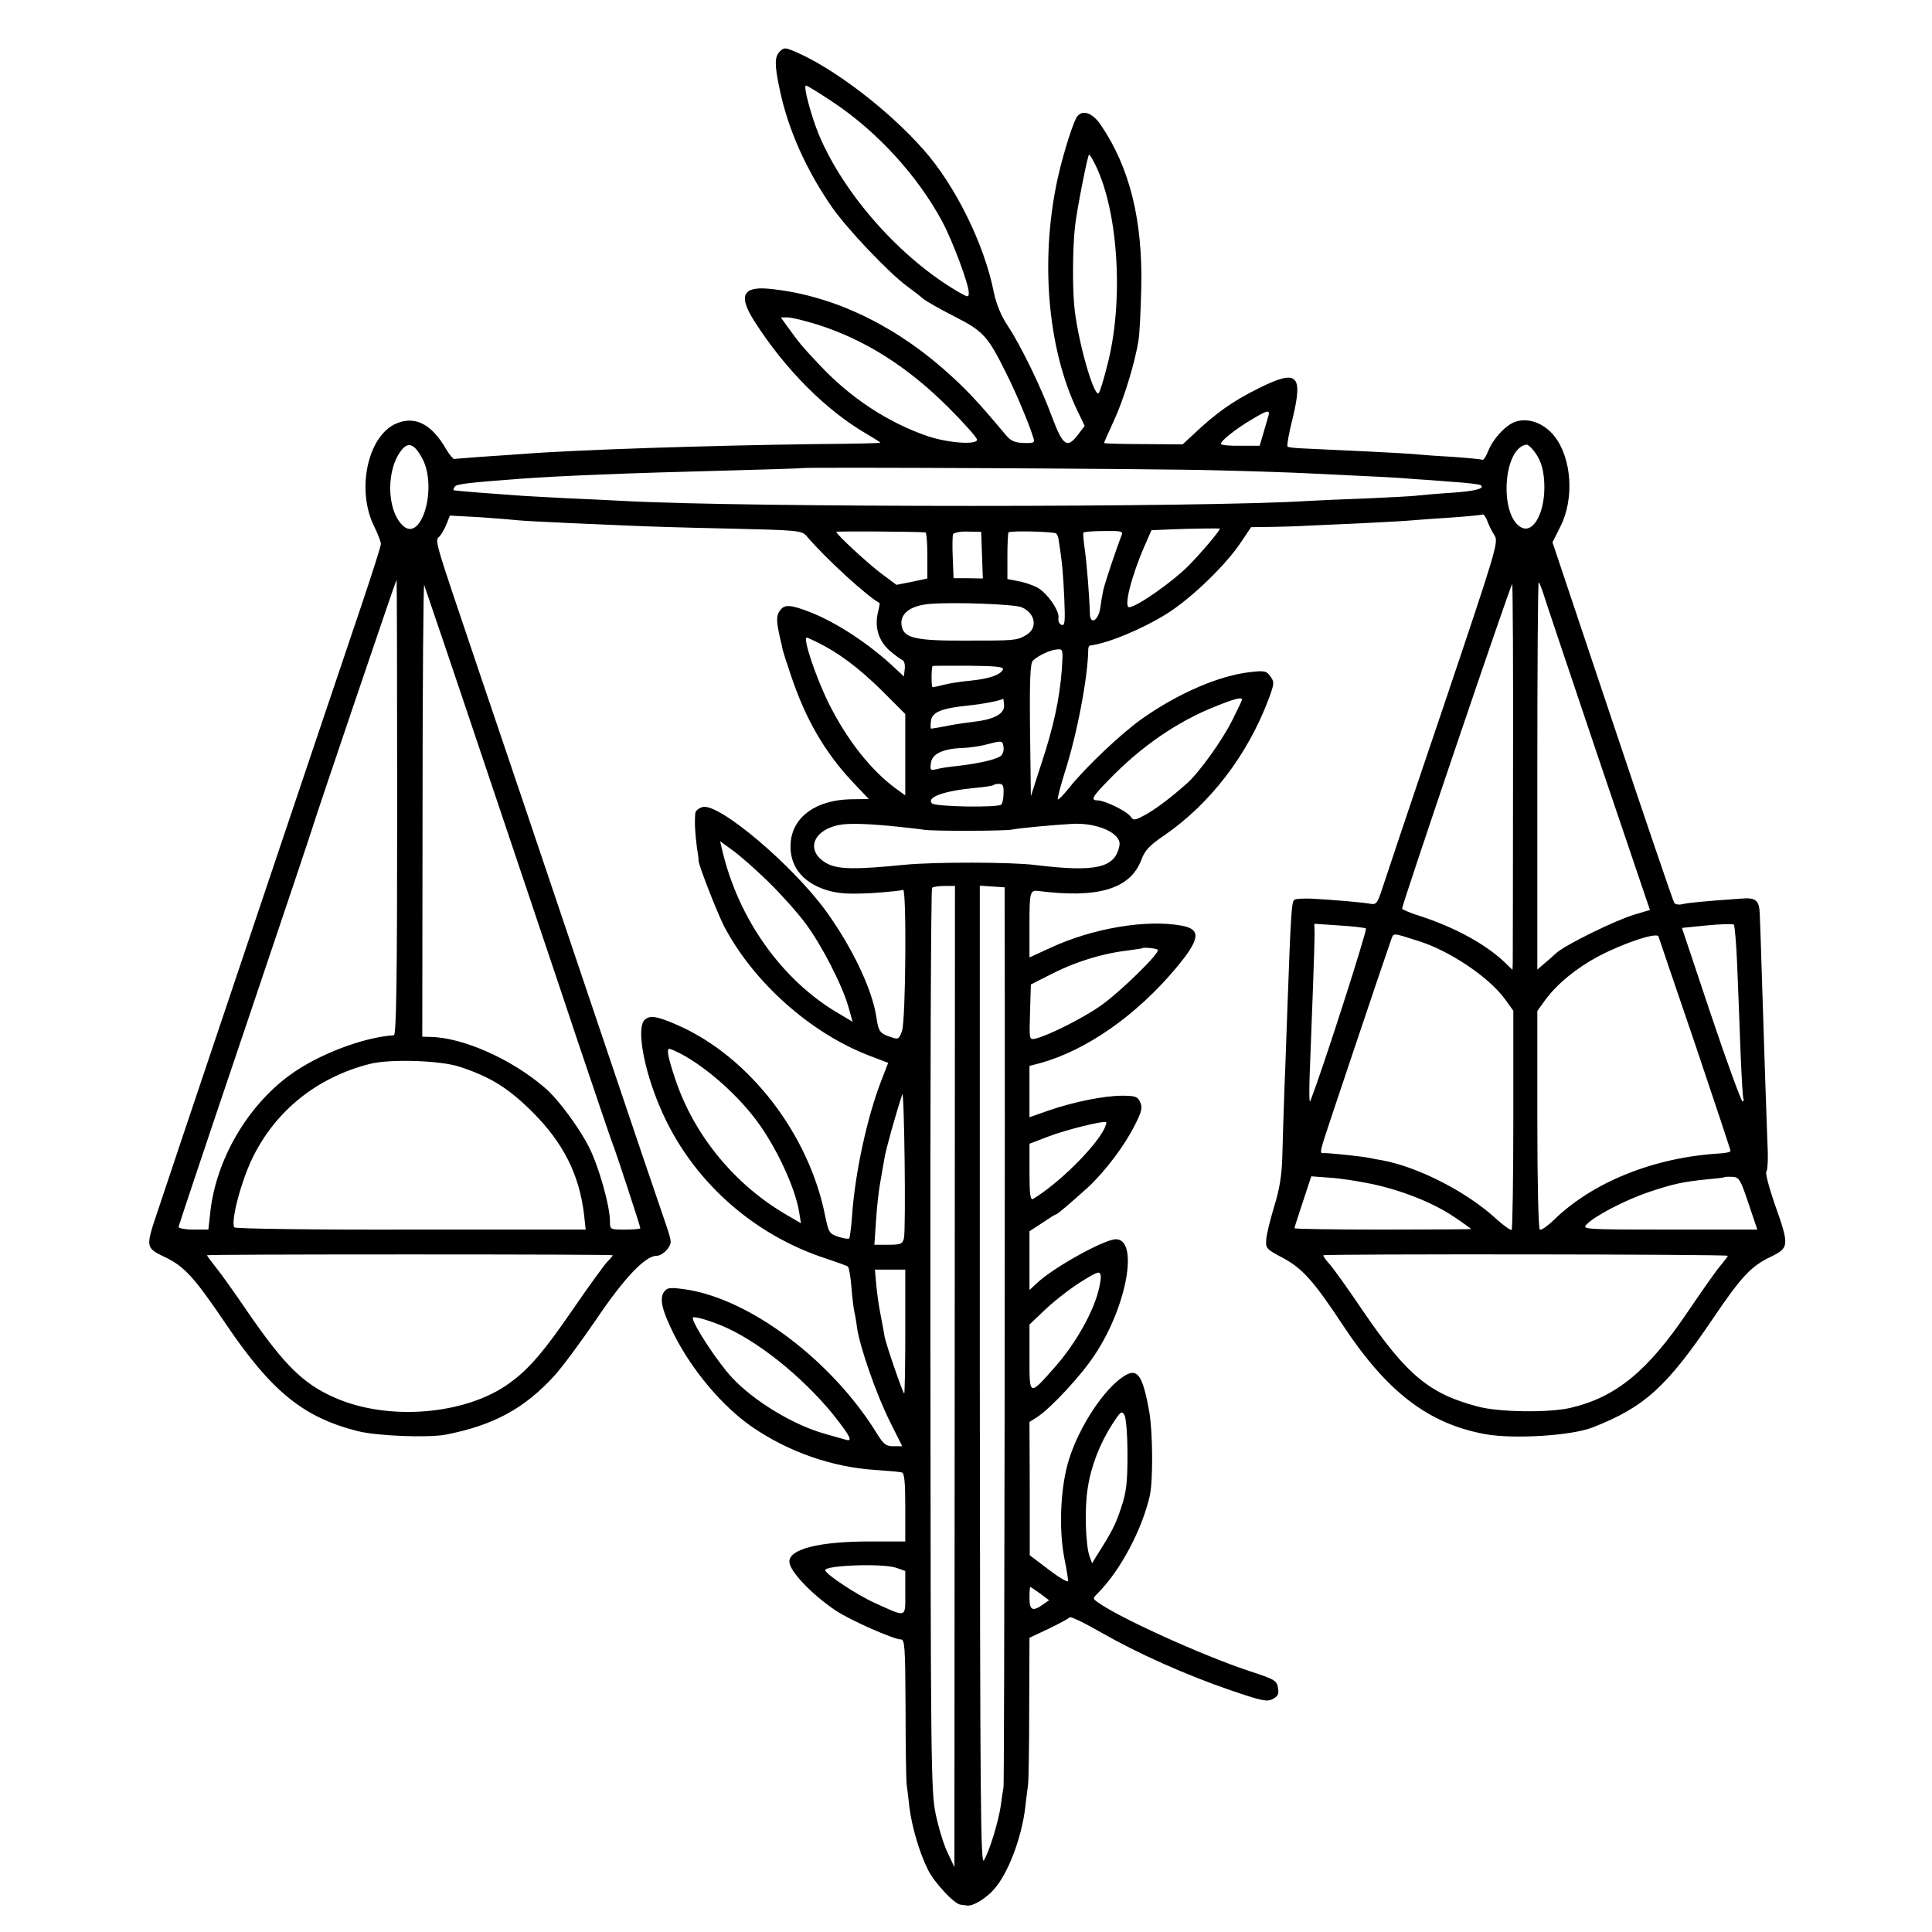 <?xml version="1.0" standalone="no"?>
<!DOCTYPE svg PUBLIC "-//W3C//DTD SVG 20010904//EN"
 "http://www.w3.org/TR/2001/REC-SVG-20010904/DTD/svg10.dtd">
<svg version="1.0" xmlns="http://www.w3.org/2000/svg"
 width="700pt" height="700pt" viewBox="0 0 700 700"
 preserveAspectRatio="xMidYMid meet">
<g transform="translate(0,700) scale(0.1,-0.1)"
fill="#000000" stroke="none">
<path d="M2826 6814 c-20 -19 -20 -49 -1 -138 30 -144 95 -290 189 -426 54
-78 204 -236 271 -286 22 -16 48 -36 58 -45 10 -9 61 -38 114 -65 106 -54 122
-71 190 -209 37 -74 82 -182 97 -231 6 -18 2 -20 -35 -19 -32 1 -47 8 -63 27
-110 131 -149 172 -231 244 -192 167 -414 268 -632 288 -93 8 -108 -27 -49
-119 112 -175 260 -323 409 -409 26 -15 47 -29 47 -30 0 -2 -105 -4 -232 -5
-383 -5 -861 -20 -1068 -36 -30 -2 -95 -7 -145 -10 -49 -4 -94 -7 -99 -8 -4
-1 -18 16 -31 38 -51 88 -111 119 -178 91 -104 -43 -147 -239 -82 -372 14 -28
25 -57 25 -65 0 -8 -32 -108 -71 -224 -118 -348 -740 -2197 -755 -2245 -23
-76 -20 -85 40 -113 74 -35 108 -72 225 -245 165 -244 280 -337 476 -387 70
-18 256 -25 320 -13 174 34 286 95 395 215 28 31 96 123 152 205 100 148 176
228 217 228 21 0 51 30 51 51 0 8 -7 34 -16 59 -9 25 -138 405 -286 845 -148
440 -326 967 -395 1170 -167 495 -158 463 -139 483 8 10 19 30 25 46 l11 28
109 -6 c59 -4 121 -9 137 -11 16 -2 99 -6 184 -10 85 -4 189 -8 230 -10 41 -2
196 -7 345 -10 260 -6 270 -7 288 -28 70 -82 219 -218 264 -242 1 0 -2 -18 -7
-38 -11 -52 4 -100 44 -135 19 -16 39 -31 46 -34 6 -2 10 -16 8 -32 l-3 -27
-30 28 c-90 86 -211 166 -307 204 -74 29 -96 30 -112 7 -14 -19 -14 -37 1
-103 4 -16 8 -34 9 -40 1 -5 14 -46 29 -90 53 -159 122 -279 224 -388 l59 -62
-68 -1 c-122 -3 -206 -62 -215 -154 -8 -84 40 -148 133 -176 42 -12 77 -14
159 -10 58 4 110 9 115 12 13 8 10 -474 -4 -512 -11 -30 -13 -31 -42 -21 -38
13 -43 19 -51 73 -15 100 -88 253 -183 384 -123 168 -387 391 -446 376 -15 -4
-27 -14 -27 -24 -3 -33 0 -77 6 -122 4 -25 7 -46 6 -47 -3 -10 67 -189 92
-238 106 -203 313 -388 527 -470 l68 -26 -24 -62 c-52 -133 -97 -340 -107
-495 -3 -41 -8 -76 -10 -79 -3 -3 -21 0 -40 6 -32 11 -35 16 -47 74 -58 296
-273 576 -531 691 -79 35 -105 39 -124 20 -29 -29 -3 -177 56 -315 110 -261
335 -464 608 -551 36 -12 69 -24 73 -27 4 -3 10 -37 13 -76 3 -38 8 -77 10
-85 2 -8 7 -35 10 -59 10 -71 70 -243 119 -341 l45 -90 -32 0 c-27 0 -36 7
-61 48 -164 265 -463 489 -697 521 -53 7 -62 6 -74 -11 -16 -24 -6 -67 37
-153 66 -131 176 -261 283 -335 133 -91 290 -146 448 -156 45 -3 88 -7 95 -9
9 -3 12 -38 12 -127 l0 -123 -127 0 c-184 0 -293 -27 -293 -73 0 -34 81 -119
169 -178 51 -34 209 -104 235 -104 14 0 16 -25 17 -247 0 -137 2 -261 4 -278
2 -16 7 -54 10 -83 9 -72 37 -167 68 -228 24 -47 94 -122 117 -125 6 -1 16 -2
23 -3 21 -4 67 24 97 57 52 57 102 188 115 301 3 28 8 65 10 81 2 17 4 143 4
280 l1 251 70 33 c39 19 73 37 75 41 3 5 54 -20 115 -55 135 -77 305 -153 471
-210 109 -37 130 -42 150 -31 18 9 23 18 20 36 -4 31 -8 34 -106 66 -171 57
-473 194 -548 249 -18 13 -18 14 1 33 81 81 160 230 188 353 12 55 11 229 -2
304 -24 134 -43 161 -93 128 -71 -46 -159 -179 -197 -298 -31 -96 -39 -249
-18 -359 8 -39 14 -77 14 -84 0 -7 -31 11 -69 40 l-70 53 0 241 -1 242 27 17
c52 34 164 155 212 230 115 175 157 415 74 415 -41 0 -224 -101 -285 -158
l-28 -26 0 106 0 107 46 30 c25 17 47 31 50 31 5 0 48 37 117 99 61 57 131
149 169 225 25 49 28 63 19 83 -9 20 -18 23 -65 23 -66 0 -175 -22 -268 -54
l-68 -24 0 93 0 93 38 10 c168 46 351 174 495 347 85 102 90 138 19 151 -127
24 -324 -9 -478 -81 l-74 -34 0 120 c0 116 2 124 31 121 217 -28 334 7 374
112 13 35 30 53 83 89 167 115 302 291 378 493 21 56 22 63 7 83 -14 20 -21
22 -72 16 -112 -12 -261 -76 -393 -169 -74 -52 -205 -176 -263 -249 -21 -26
-40 -46 -42 -43 -3 2 9 46 25 98 44 136 84 345 85 446 0 6 3 12 6 13 65 8 188
59 278 115 87 54 214 176 269 259 l37 55 76 1 c42 1 96 2 121 4 25 1 115 5
200 9 85 4 171 9 190 11 19 2 82 6 140 10 58 4 108 9 112 11 3 2 11 -8 17 -24
5 -15 17 -38 26 -52 15 -24 8 -47 -185 -620 -111 -327 -210 -623 -221 -657
-17 -53 -22 -61 -41 -58 -24 5 -138 15 -215 19 -29 1 -57 0 -63 -4 -10 -6 -13
-45 -25 -380 -3 -74 -7 -209 -11 -299 -3 -90 -7 -205 -8 -255 -2 -65 -10 -115
-29 -176 -14 -47 -28 -101 -29 -120 -3 -32 0 -36 57 -66 74 -39 114 -84 223
-249 159 -240 308 -353 512 -391 103 -19 313 -6 390 24 189 74 269 147 438
397 100 148 137 188 207 221 68 33 69 40 15 192 -21 61 -35 114 -30 117 4 3 7
47 4 98 -4 99 -10 287 -20 597 -3 107 -7 214 -8 238 -2 51 -14 61 -70 56 -141
-10 -190 -15 -210 -20 -13 -3 -27 -1 -30 5 -4 6 -105 302 -224 658 l-217 648
29 58 c50 99 41 244 -20 324 -38 50 -98 72 -146 54 -34 -13 -78 -61 -95 -103
-8 -21 -18 -36 -22 -34 -3 2 -53 7 -111 11 -58 3 -121 8 -140 10 -32 3 -255
14 -393 20 -31 1 -60 4 -62 7 -3 3 5 50 19 104 38 159 16 177 -126 106 -92
-46 -153 -89 -233 -165 l-40 -37 -142 1 c-79 0 -143 2 -143 4 0 1 16 38 36 81
35 75 77 212 89 291 4 21 8 106 10 188 6 247 -42 439 -147 593 -30 43 -65 56
-85 30 -13 -16 -47 -123 -67 -208 -69 -297 -43 -630 69 -861 l25 -52 -25 -33
c-38 -50 -54 -39 -92 62 -40 109 -113 260 -162 334 -24 36 -41 78 -50 120 -34
174 -140 389 -256 519 -129 146 -330 298 -467 355 -33 14 -38 14 -52 0z m195
-186 c157 -105 303 -264 392 -429 37 -68 97 -228 97 -259 0 -18 -2 -18 -37 2
-207 120 -411 348 -504 565 -28 66 -60 183 -49 183 5 0 50 -28 101 -62z m944
-218 c85 -164 107 -486 51 -717 -15 -62 -31 -115 -36 -118 -17 -10 -71 176
-86 300 -9 70 -8 226 1 305 7 62 46 260 51 260 2 0 11 -14 19 -30z m-1003
-586 c172 -55 326 -152 475 -301 57 -57 103 -109 103 -116 0 -20 -105 -12
-180 13 -144 50 -277 137 -390 257 -64 68 -74 80 -118 141 l-23 32 25 0 c14 0
62 -12 108 -26z m1633 -333 c-3 -10 -11 -38 -18 -62 l-13 -44 -68 0 c-37 -1
-69 2 -72 6 -5 9 54 56 116 92 53 32 63 33 55 8z m-3066 -150 c58 -105 -2
-312 -71 -244 -59 59 -59 208 0 276 23 26 44 17 71 -32z m4023 32 c28 -33 40
-66 43 -119 6 -104 -37 -189 -83 -165 -81 43 -66 289 19 300 3 1 13 -7 21 -16z
m-1147 -77 c127 -3 277 -8 335 -11 269 -13 319 -15 375 -20 33 -2 101 -7 150
-11 50 -3 94 -9 98 -11 21 -12 -15 -22 -98 -28 -49 -3 -106 -8 -125 -10 -19
-3 -105 -7 -190 -11 -85 -3 -180 -7 -210 -9 -375 -24 -2050 -24 -2480 0 -41 2
-136 7 -210 10 -74 4 -154 8 -177 10 -23 2 -84 6 -135 10 -51 4 -94 8 -95 9
-1 1 1 7 5 13 6 9 46 14 232 28 147 11 395 21 750 30 151 4 276 8 277 9 5 4
1293 -2 1498 -8z m15 -211 c0 -8 -65 -85 -112 -133 -58 -59 -190 -152 -217
-152 -20 0 8 112 56 222 l25 57 72 3 c67 3 176 4 176 3z m-1067 -14 c4 -1 7
-38 7 -84 l0 -83 -56 -12 -56 -11 -51 38 c-49 36 -167 145 -167 154 0 3 292 1
323 -2z m205 -82 l3 -85 -53 1 -53 0 -3 74 c-2 41 -1 79 1 85 3 6 26 11 53 10
l49 -1 3 -84z m269 78 c4 -4 8 -15 9 -25 12 -75 16 -119 20 -208 4 -88 2 -103
-10 -98 -8 3 -13 14 -11 24 5 27 -43 95 -80 113 -18 9 -49 19 -69 22 l-36 7 0
82 c0 46 2 85 4 87 7 7 165 3 173 -4z m237 -6 c-18 -45 -63 -179 -67 -201 -3
-14 -8 -43 -11 -66 -8 -43 -35 -58 -37 -20 -2 67 -11 179 -18 231 -5 33 -7 62
-6 65 2 3 35 6 75 6 62 1 70 -1 64 -15z m-2625 -986 c0 -628 -3 -825 -12 -826
-111 -7 -276 -70 -378 -145 -154 -113 -266 -306 -287 -495 l-7 -64 -55 0 c-30
0 -54 5 -53 10 1 6 110 332 243 725 133 393 243 722 245 730 6 23 300 890 302
890 1 0 2 -371 2 -825z m321 145 c119 -355 270 -802 334 -995 65 -192 121
-359 126 -370 10 -24 100 -298 100 -305 0 -3 -25 -5 -55 -5 -55 0 -55 0 -55
30 0 56 -41 200 -76 269 -36 71 -112 174 -159 214 -121 105 -300 184 -417 185
l-28 1 1 825 c0 454 3 819 6 811 3 -8 104 -305 223 -660z m3722 -12 c0 -370
-1 -684 -1 -697 l-1 -25 -32 31 c-69 64 -179 124 -303 164 -36 11 -65 24 -65
27 0 15 395 1180 399 1176 2 -2 4 -306 3 -676z m107 650 c5 -18 95 -285 199
-594 l190 -561 -57 -17 c-72 -22 -248 -109 -281 -138 -14 -13 -36 -32 -48 -42
l-22 -19 0 701 c0 386 2 702 5 702 2 0 8 -15 14 -32z m-1888 -58 c52 -22 60
-78 15 -102 -33 -19 -41 -19 -218 -19 -176 -1 -220 9 -230 48 -12 47 27 79
102 85 89 7 303 -1 331 -12z m-740 -127 c79 -39 149 -92 232 -173 l87 -87 0
-148 0 -147 -37 27 c-90 67 -176 177 -241 308 -48 98 -94 237 -79 237 2 0 19
-8 38 -17z m886 -101 c-8 -103 -29 -204 -75 -342 l-37 -115 -3 239 c-2 184 1
243 10 252 20 19 62 39 88 41 22 2 22 0 17 -75z m-213 3 c-8 -20 -49 -34 -116
-41 -35 -3 -79 -10 -98 -15 -19 -5 -38 -9 -41 -9 -5 0 -5 70 0 77 0 1 59 1
130 1 98 -1 128 -4 125 -13z m4 -130 c2 -31 -36 -52 -110 -60 -29 -4 -75 -10
-101 -16 -26 -5 -50 -9 -53 -9 -3 0 -3 12 -1 28 4 32 38 46 137 56 51 5 123
19 125 25 0 1 2 -10 3 -24z m862 20 c0 -3 -16 -36 -35 -74 -36 -73 -121 -191
-164 -229 -61 -54 -109 -90 -149 -113 -41 -22 -45 -23 -56 -7 -15 20 -92 57
-118 58 -28 0 -22 12 40 75 117 121 248 211 387 266 69 28 95 34 95 24z m-864
-172 c2 -10 -2 -23 -7 -29 -11 -14 -79 -30 -158 -39 -30 -3 -65 -8 -78 -12
-22 -5 -24 -3 -20 23 4 33 45 52 117 54 25 1 65 7 90 14 50 13 53 13 56 -11z
m0 -167 c0 -19 -4 -37 -8 -41 -12 -12 -239 -8 -251 4 -22 22 41 45 153 56 35
3 66 8 69 10 2 3 12 5 21 5 14 0 17 -8 16 -34z m-376 -122 c36 -4 74 -8 85
-10 27 -6 295 -5 320 0 30 6 150 17 220 21 92 5 179 -35 171 -78 -15 -82 -84
-98 -306 -71 -88 11 -365 11 -470 1 -181 -18 -240 -17 -281 3 -81 42 -59 121
41 141 36 7 106 5 220 -7z m-476 -199 c45 -44 105 -111 134 -150 59 -79 133
-223 156 -303 l15 -54 -47 28 c-208 120 -368 345 -426 597 l-7 29 47 -34 c25
-18 83 -69 128 -113z m675 -1792 l-1 -1778 -25 53 c-14 29 -33 92 -43 140 -17
82 -18 187 -19 1718 -1 897 2 1634 6 1637 3 4 24 7 45 7 l38 0 -1 -1777z m181
1697 c2 -717 -1 -3170 -4 -3185 -2 -11 -7 -41 -10 -67 -8 -56 -40 -163 -61
-198 -12 -22 -14 196 -15 1753 l0 1778 45 -3 45 -3 0 -75z m2654 -205 c3 -77
9 -216 12 -310 4 -93 8 -173 11 -177 2 -5 1 -8 -4 -8 -4 0 -56 141 -114 314
l-105 314 90 9 c50 5 94 6 98 3 3 -3 9 -68 12 -145z m-1345 131 c6 -4 -162
-528 -202 -626 -3 -8 -4 32 -2 90 9 226 18 477 18 514 l-1 39 89 -6 c49 -3 93
-8 98 -11z m189 -45 c113 -35 255 -130 314 -210 l31 -43 0 -394 c0 -217 -3
-397 -6 -400 -3 -3 -27 14 -54 38 -107 99 -282 189 -415 214 -18 3 -40 7 -48
9 -31 6 -155 19 -167 17 -9 -2 -9 7 1 40 13 43 232 694 247 735 9 23 3 24 97
-6z m1004 -375 c70 -208 128 -382 128 -386 0 -4 -17 -8 -37 -9 -240 -14 -463
-104 -604 -242 -22 -21 -44 -37 -50 -34 -5 4 -9 165 -9 399 l0 393 28 39 c43
59 114 117 195 160 92 48 210 87 216 71 2 -7 62 -183 133 -391z m-1947 343
c10 -10 -134 -151 -207 -203 -63 -44 -187 -107 -236 -119 -23 -5 -23 -5 -20
96 l3 100 63 32 c94 49 193 80 287 91 28 4 51 7 52 8 6 5 52 0 58 -5z m-1732
-375 c98 -51 217 -157 289 -259 67 -95 129 -231 143 -314 l7 -43 -48 28 c-190
109 -340 290 -408 496 -25 75 -32 108 -21 108 4 0 20 -7 38 -16z m-798 -49
c113 -37 178 -78 265 -165 112 -112 169 -227 186 -370 l6 -55 -633 0 c-349 -1
-637 3 -640 8 -14 20 24 166 66 252 84 172 235 292 424 340 73 19 257 13 326
-10z m1610 -622 c-5 -20 -12 -23 -56 -23 l-51 0 6 88 c3 48 10 112 16 142 5
30 12 69 15 86 4 26 39 153 64 229 7 25 14 -491 6 -522z m725 395 c-37 -70
-165 -196 -257 -252 -10 -5 -13 16 -13 96 l0 104 68 26 c62 24 202 59 210 52
2 -1 -2 -13 -8 -26z m972 -198 c111 -24 223 -69 298 -120 33 -22 60 -42 60
-43 0 -1 -144 -2 -320 -2 -176 0 -320 2 -320 5 0 3 14 46 31 97 l30 91 67 -5
c37 -2 106 -13 154 -23z m1363 -70 l32 -95 -318 0 c-307 0 -317 1 -301 18 27
30 140 89 226 118 90 30 123 37 211 46 33 3 61 6 63 8 1 1 14 2 29 1 24 -1 29
-9 58 -96z m-4115 -188 c0 -2 -9 -13 -21 -25 -11 -12 -67 -89 -124 -172 -105
-153 -159 -216 -230 -267 -157 -114 -438 -138 -632 -52 -115 50 -184 119 -318
314 -43 63 -93 134 -112 157 -18 23 -33 43 -33 45 0 2 331 3 735 3 404 0 735
-1 735 -3z m4040 -2 c0 -3 -12 -18 -26 -35 -14 -16 -67 -91 -117 -165 -146
-217 -261 -312 -427 -351 -77 -18 -261 -16 -336 5 -176 46 -258 115 -417 348
-51 76 -105 151 -119 167 -15 16 -25 31 -23 33 5 5 1465 4 1465 -2z m-2980
-277 c0 -124 -2 -224 -4 -222 -7 7 -66 179 -71 206 -2 15 -9 49 -14 77 -6 28
-13 77 -16 109 l-5 57 55 0 55 0 0 -227z m695 133 c-25 -80 -85 -182 -151
-257 -96 -109 -94 -109 -94 32 l0 120 60 57 c33 31 90 75 127 98 61 38 68 40
71 22 2 -10 -4 -43 -13 -72z m-1360 -109 c127 -53 289 -182 402 -320 65 -82
75 -102 46 -93 -10 3 -43 12 -74 21 -115 32 -258 119 -337 204 -53 57 -142
193 -142 216 0 8 48 -5 105 -28z m1470 -467 c0 -103 -4 -137 -23 -193 -20 -61
-34 -88 -90 -176 l-15 -25 -9 24 c-15 40 -19 177 -7 248 12 80 44 162 89 232
30 46 34 50 44 33 6 -10 11 -70 11 -143z m-839 -410 l34 -12 0 -79 c0 -92 7
-90 -108 -38 -65 29 -182 106 -182 120 0 18 207 25 256 9z m523 -94 l32 -24
-23 -16 c-37 -26 -48 -20 -48 24 0 22 1 40 3 40 2 0 18 -11 36 -24z"/>
</g>
</svg>
